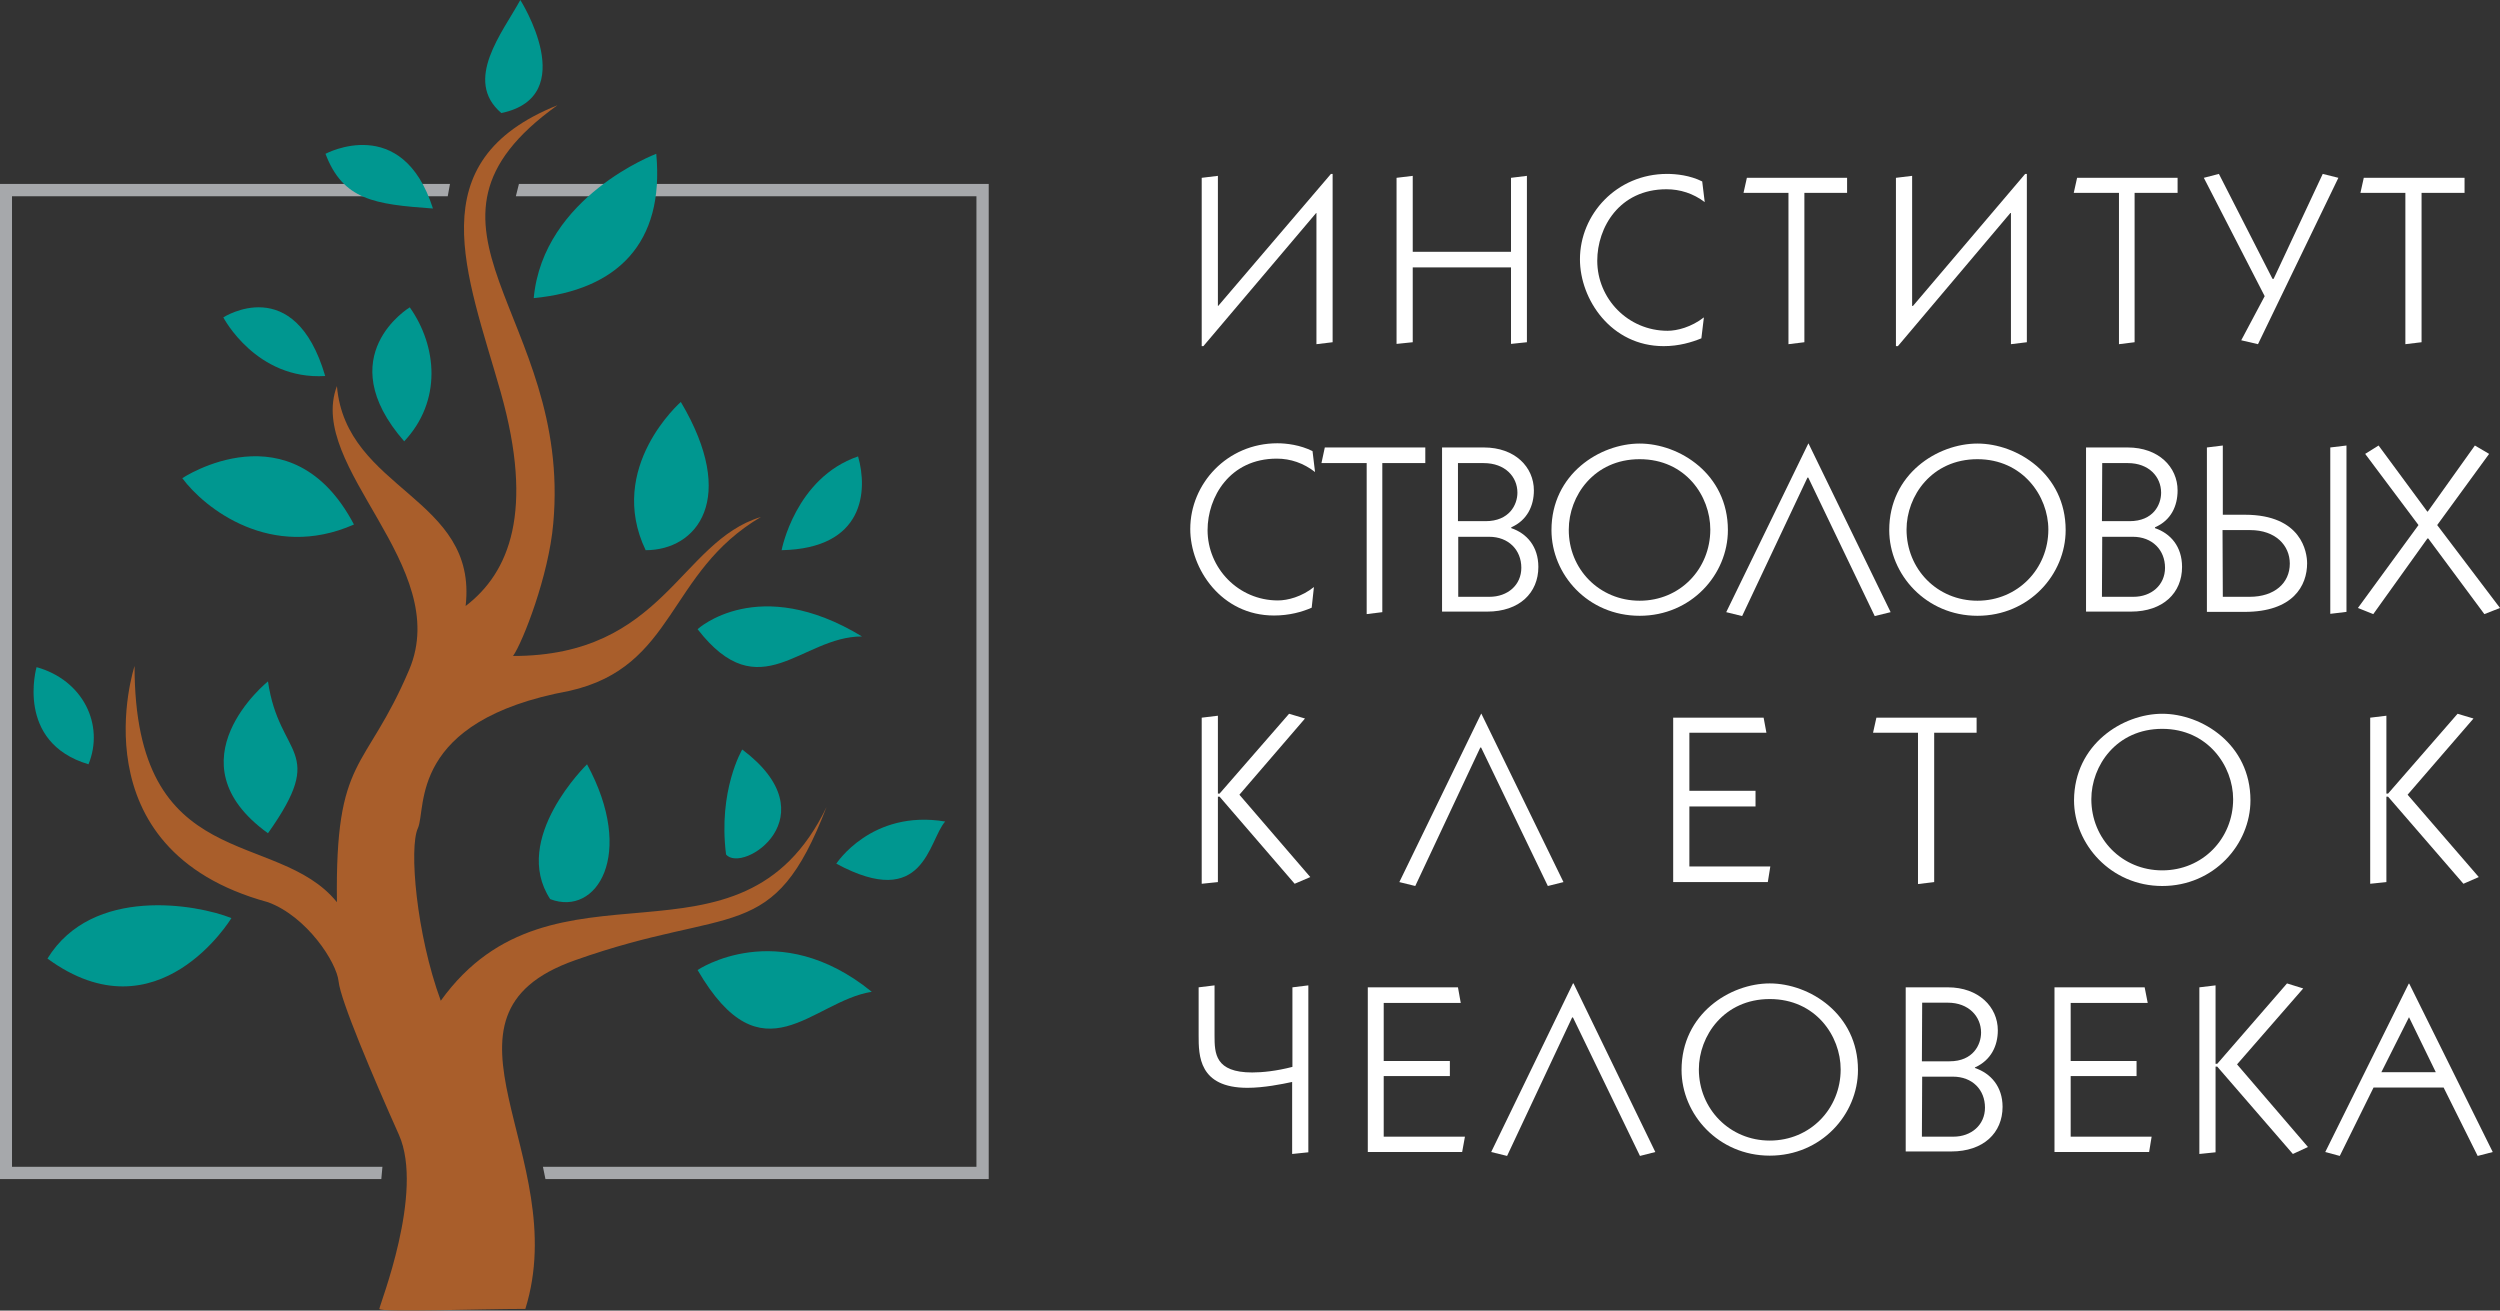 <?xml version="1.0" encoding="UTF-8"?> <!-- Generator: Adobe Illustrator 26.0.2, SVG Export Plug-In . SVG Version: 6.00 Build 0) --> <svg xmlns="http://www.w3.org/2000/svg" xmlns:xlink="http://www.w3.org/1999/xlink" id="Слой_1" x="0px" y="0px" viewBox="0 0 895.6 469.5" style="enable-background:new 0 0 895.6 469.5;" xml:space="preserve"><rect x="0" y="0" width="895.6" height="469.5" fill="#333333" stroke="none"/> <style type="text/css"> .st0{fill-rule:evenodd;clip-rule:evenodd;fill:#FFFFFF;} .st1{fill-rule:evenodd;clip-rule:evenodd;fill:#A6A8AB;} .st2{fill-rule:evenodd;clip-rule:evenodd;fill:#A95E2B;} .st3{fill-rule:evenodd;clip-rule:evenodd;fill:#009790;} </style> <g> <polygon class="st0" points="436.3,109.6 436.4,109.6 476.8,62.3 477.4,62.3 477.4,122.6 471.6,123.3 471.6,76.3 471.5,76.3 431.1,124 430.5,124 430.5,63.7 436.3,63 "></polygon> <polygon class="st0" points="506.1,63 506.1,90.2 541.3,90.2 541.3,63.7 547,63 547,122.6 541.3,123.2 541.3,95.8 506.1,95.8 506.1,122.6 500.3,123.2 500.3,63.7 "></polygon> <path class="st0" d="M610.7,72.4c-4.1-3.1-8.8-4.6-13.7-4.6c-16.9,0-24.8,13.7-24.8,25.6c0,13.6,11,25.1,25.2,25.1 c3.4,0,8.5-1.3,13-4.8l-0.9,7.5c-3.4,1.4-8,2.8-13.5,2.8c-18.9,0-30-16.8-30-31.1c0-16.2,13.2-30.6,31.2-30.6 c3.3,0,8.2,0.5,12.6,2.7L610.7,72.4z"></path> <polygon class="st0" points="646.4,122.6 640.7,123.3 640.7,69.1 624.6,69.1 625.8,63.7 661.7,63.7 661.7,69.1 646.4,69.1 "></polygon> <polygon class="st0" points="685,109.6 685.3,109.6 725.5,62.3 726.1,62.3 726.1,122.6 720.4,123.3 720.4,76.3 720.2,76.3 679.9,124 679.2,124 679.2,63.7 685,63 "></polygon> <polygon class="st0" points="764.7,122.6 759.1,123.3 759.1,69.1 742.9,69.1 744.1,63.7 780.1,63.7 780.1,69.1 764.7,69.1 "></polygon> <polygon class="st0" points="814.1,99.9 814.5,99.9 832.1,62.3 837.7,63.7 808.9,123.3 802.9,121.9 811.3,106.1 789.5,63.7 794.9,62.3 "></polygon> <polygon class="st0" points="867.5,122.6 861.7,123.3 861.7,69.1 845.6,69.1 846.8,63.7 882.9,63.7 882.9,69.1 867.5,69.1 "></polygon> <path class="st0" d="M471.1,169.1c-4.1-3.2-8.8-4.8-13.7-4.8c-16.9,0-24.8,13.8-24.8,25.6c0,13.6,11,25.2,25.2,25.2 c3.5,0,8.5-1.3,12.9-4.8l-0.8,7.4c-3.4,1.5-8,2.8-13.5,2.8c-18.9,0-30-16.7-30-31c0-16.2,13.2-30.7,31.2-30.7 c3.3,0,8.2,0.6,12.6,2.8L471.1,169.1z"></path> <polygon class="st0" points="495.2,219.3 489.6,220 489.6,165.9 473.4,165.9 474.6,160.3 510.6,160.3 510.6,165.9 495.2,165.9 "></polygon> <path class="st0" d="M516.5,160.3h15.1c11.1,0,17.9,7,17.9,15.4c0,5.5-2.4,10.7-8.1,13.2v0.3c5.6,1.9,9.7,6.6,9.7,13.9 c0,9.3-6.8,16-18.3,16h-16.2v-58.8H516.5z M522.3,186.7h9.9c8.5,0,11.4-5.9,11.4-10.2c0-5.7-4.4-10.6-12.1-10.6h-9.2L522.3,186.7 L522.3,186.7z M522.3,213.8h11.3c6.5,0,11.4-4.2,11.4-10.4c0-6.4-4.6-11.1-11.5-11.1h-11.1v21.5H522.3z"></path> <path class="st0" d="M587.4,158.9c14.2,0,31.6,10.9,31.6,31c0,15.9-13.1,30.7-31.6,30.7c-18.6,0-31.6-14.8-31.6-30.7 C555.8,169.8,573.2,158.9,587.4,158.9 M587.4,215.2c14.5,0,25.3-11.4,25.3-25.5c0-12-8.9-25.2-25.3-25.2S562,177.7,562,189.7 C561.9,203.8,572.9,215.2,587.4,215.2"></path> <polygon class="st0" points="671.6,220.7 647.8,171.1 647.5,171.1 624.1,220.7 618.4,219.3 647.8,158.9 647.9,158.9 677.3,219.3 "></polygon> <path class="st0" d="M708.4,158.9c14.2,0,31.6,10.9,31.6,31c0,15.9-13.1,30.7-31.6,30.7c-18.4,0-31.6-14.8-31.6-30.7 C676.8,169.8,694.1,158.9,708.4,158.9 M708.4,215.2c14.4,0,25.4-11.4,25.4-25.5c0-12-9.2-25.2-25.4-25.2 c-16.4,0-25.4,13.2-25.4,25.2C683,203.8,693.9,215.2,708.4,215.2"></path> <path class="st0" d="M747.2,160.3h15c11.1,0,17.9,7,17.9,15.4c0,5.5-2.3,10.7-8.1,13.2v0.3c5.6,1.9,9.7,6.6,9.7,13.9 c0,9.3-6.8,16-18.3,16h-16.1v-58.8H747.2z M753,186.7h9.9c8.5,0,11.3-5.9,11.3-10.2c0-5.7-4.4-10.6-11.9-10.6h-9.2L753,186.7 L753,186.7z M753,213.8h11.3c6.4,0,11.3-4.2,11.3-10.4c0-6.4-4.6-11.1-11.5-11.1h-11L753,213.8L753,213.8z"></path> <path class="st0" d="M790.6,160.3l5.7-0.7v24.8h7.9c20.4,0,22.3,13.5,22.3,17.4c0,8-5,17.4-22.4,17.4h-13.5V160.3z M796.3,213.8 h9.6c8.9,0,14.4-4.9,14.4-11.9c0-6.5-5.1-12-14.2-12h-9.9L796.3,213.8L796.3,213.8z M834.8,160.3l5.8-0.7v59.6l-5.8,0.7V160.3z"></path> <polygon class="st0" points="852.1,159.6 869.5,183.2 869.7,183.3 886.6,159.6 891.7,162.6 873.1,188.1 895.6,217.8 890,220 869.9,192.9 869.6,192.9 850.2,220 844.7,217.8 866.4,188.1 847.3,162.6 "></polygon> <polygon class="st0" points="436.3,256.4 436.3,284.3 436.9,284.3 461.8,255.7 467.5,257.4 444,284.7 469.4,314.2 463.8,316.6 436.9,285.4 436.3,285.4 436.3,316 430.5,316.6 430.5,257.1 "></polygon> <polygon class="st0" points="554.5,317.4 530.6,267.8 530.3,267.8 507,317.4 501.3,316 530.6,255.7 530.7,255.7 560.1,316 "></polygon> <polygon class="st0" points="599.4,316 599.4,257.1 631.8,257.1 632.8,262.5 605.2,262.5 605.2,283.3 628.9,283.3 628.9,288.9 605.2,288.9 605.2,310.4 634.2,310.4 633.3,316 "></polygon> <polygon class="st0" points="692.9,316 687.1,316.7 687.1,262.5 671,262.5 672.2,257.1 708.1,257.1 708.1,262.5 692.9,262.5 "></polygon> <path class="st0" d="M774.6,255.7c14.2,0,31.6,10.9,31.6,31c0,15.8-13.1,30.7-31.6,30.7c-18.4,0-31.6-15-31.6-30.7 C743.1,266.6,760.5,255.7,774.6,255.7 M774.6,311.8c14.5,0,25.4-11.4,25.4-25.5c0-11.9-9.1-25.2-25.4-25.2 c-16.4,0-25.4,13.2-25.4,25.2C749.2,300.5,760.2,311.8,774.6,311.8"></path> <polygon class="st0" points="854.9,256.4 854.9,284.3 855.5,284.3 880.4,255.7 886.1,257.4 862.5,284.7 888,314.2 882.5,316.6 855.5,285.4 854.9,285.4 854.9,316 849.1,316.6 849.1,257.1 "></polygon> <path class="st0" d="M468.7,353v59.8l-5.8,0.6v-25.8c-3.7,0.8-10.2,2.1-16,2.1c-17.5,0-17.5-11.6-17.5-18.8v-17.2l5.7-0.7v18 c0,6.4,0.2,13.2,13.5,13.2c3.6,0,8.6-0.5,14.4-2v-28.5L468.7,353z"></path> <polygon class="st0" points="490,412.7 490,353.7 522.3,353.7 523.3,359.3 495.7,359.3 495.7,380.1 519.4,380.1 519.4,385.5 495.7,385.5 495.7,407.2 524.8,407.2 523.8,412.7 "></polygon> <polygon class="st0" points="587.5,414.1 563.5,364.5 563.2,364.5 539.9,414.1 534.2,412.7 563.5,352.3 563.7,352.3 593,412.7 "></polygon> <path class="st0" d="M634,352.3c14.2,0,31.6,10.9,31.6,31c0,15.9-13.1,30.7-31.6,30.7c-18.4,0-31.6-14.8-31.6-30.7 C602.4,363.2,619.8,352.3,634,352.3 M634,408.6c14.5,0,25.4-11.4,25.4-25.5c0-12-9-25.2-25.4-25.2s-25.4,13.2-25.4,25.2 C608.6,397.2,619.6,408.6,634,408.6"></path> <path class="st0" d="M682.7,353.7h15.1c11,0,17.9,7,17.9,15.4c0,5.5-2.4,10.7-8.2,13.3v0.2c5.7,1.9,9.9,6.7,9.9,13.9 c0,9.3-6.8,16-18.4,16h-16.3V353.7z M688.5,380.2h9.9c8.5,0,11.3-6,11.3-10.3c0-5.7-4.4-10.7-11.9-10.7h-9.2L688.5,380.2 L688.5,380.2z M688.5,407.2h11.3c6.4,0,11.3-4.2,11.3-10.4c0-6.4-4.5-11.1-11.5-11.1h-11L688.5,407.2L688.5,407.2z"></path> <polygon class="st0" points="736,412.7 736,353.7 768.3,353.7 769.4,359.3 741.8,359.3 741.8,380.1 765.4,380.1 765.4,385.5 741.8,385.5 741.8,407.2 770.8,407.2 769.9,412.7 "></polygon> <polygon class="st0" points="793.7,353 793.7,381.1 794.3,381.1 819.3,352.3 825.1,354.1 801.4,381.3 826.8,410.9 821.4,413.4 794.3,382.1 793.7,382.1 793.7,412.8 787.9,413.4 787.9,353.7 "></polygon> <path class="st0" d="M887.6,414.1l-12.2-24.5h-25.1l-12.1,24.5l-5.2-1.4l29.9-60.3h0.2l29.9,60.3L887.6,414.1z M872.6,384.1 l-9.6-19.7l-9.9,19.7H872.6z"></path> </g> <polygon class="st1" points="156.8,65.9 130.1,65.9 124.2,65.9 0,65.9 0,422.4 132.1,422.4 136.6,422.4 137,418 132.6,418 4.3,418 4.3,70.3 128.2,70.3 134.1,70.3 156,70.3 160.4,70.3 161.2,65.9 "></polygon> <polygon class="st1" points="238.5,65.9 233.4,65.9 215.8,65.9 211.2,65.9 190.6,65.9 185.9,65.9 184.8,70.3 189.3,70.3 210.2,70.3 214.7,70.3 230.8,70.3 235.9,70.3 349.8,70.3 349.8,418 198.9,418 194.5,418 195.4,422.4 200,422.4 354.2,422.4 354.2,65.9 "></polygon> <path class="st2" d="M199.7,37.7c-50.1,20.1-32.4,60.3-20.3,102.9c12,42.6,3.1,64.5-12.6,76.5c4.5-39.1-42.9-41.3-46.1-78.8 c-11,29.1,41.6,64.4,25.9,101.6c-15.8,37.2-26.6,30.3-25.9,83.3c-21.5-26.6-72.5-9.5-72.5-84.6c0,0-21.6,65.7,47.8,84.6 c13.9,5.1,24.6,21.5,25.3,28.4c0.7,6.8,12.3,34.1,21.6,54.9c9.2,20.6-7,61.1-7,62.4s36,0,52.3,0C205.3,414,149.2,364,206,344 c56.6-20.1,70.9-5,90.1-54.9c-30.9,64.3-97.8,13.2-138.2,69.4c-8.8-24-11.4-54.9-8.2-61.8c3.2-7-3.7-38.5,54.3-49.2 c38.2-8.6,34.9-42.5,68.6-62.3c-29.1,8.8-34.8,49.8-88.8,49.8c3.5-5,12.8-28.8,14.4-47.5C205,112.6,139.1,81.1,199.7,37.7"></path> <g> <path class="st3" d="M235.1,55.1c0,0-40.5,15.2-43.9,51.7C221,103.9,238.1,87.3,235.1,55.1"></path> <path class="st3" d="M186.4,0c0,0,21.9,34.5-6.8,40.5C165.9,28.8,180,11.7,186.4,0"></path> <path class="st3" d="M116.6,55.1c0,0,27.5-14.8,38.5,19.6C134.2,73.2,122.9,71.7,116.6,55.1"></path> <path class="st3" d="M80,113.7c0,0,25.5-16.5,36.5,21C91.7,136.2,80,113.7,80,113.7"></path> <path class="st3" d="M146.8,110.1c0,0-28.8,17.3-2,48C158.4,143.6,156.6,124,146.8,110.1"></path> <path class="st3" d="M65.3,171.3c0,0,39.1-26,61.5,16.6C97.1,201,73.2,182,65.3,171.3"></path> <path class="st3" d="M243.9,144c0,0-26.8,23.4-12.6,53.1C249.7,197.1,264.5,178.7,243.9,144"></path> <path class="st3" d="M280,197.1c0,0,4.9-25.9,27.4-33.6C310.9,175.8,309.7,196.5,280,197.1"></path> <path class="st3" d="M249.9,225.4c0,0,21.7-20,58.9,2.6C286.9,228,272.3,254.3,249.9,225.4"></path> <path class="st3" d="M210.3,273.8c0,0-27.4,26.6-13.2,48.3C213.8,328.5,227.8,306,210.3,273.8"></path> <path class="st3" d="M265.9,268.5c0,0-8.7,14.6-5.8,37.6C266,313.2,297.7,292.4,265.9,268.5"></path> <path class="st3" d="M299.6,309.4c0,0,12.6-19.5,39-15.1C332.5,301.2,331.3,326.5,299.6,309.4"></path> <path class="st3" d="M249.9,347.5c0,0,28.8-19.5,62.4,7.8C290.8,358.7,273.2,387.5,249.9,347.5"></path> <path class="st3" d="M82.9,328.9c0,0-26.3,43.5-65.9,14.5C33.1,317.2,70.7,324,82.9,328.9"></path> <path class="st3" d="M96,244.1c0,0-35.7,28.7,0,54.4C117.6,268,100,271.8,96,244.1"></path> <path class="st3" d="M13.1,239c0,0-7.8,26.9,18.6,34.8C37.5,259.6,29.7,243.6,13.1,239"></path> </g> </svg> 